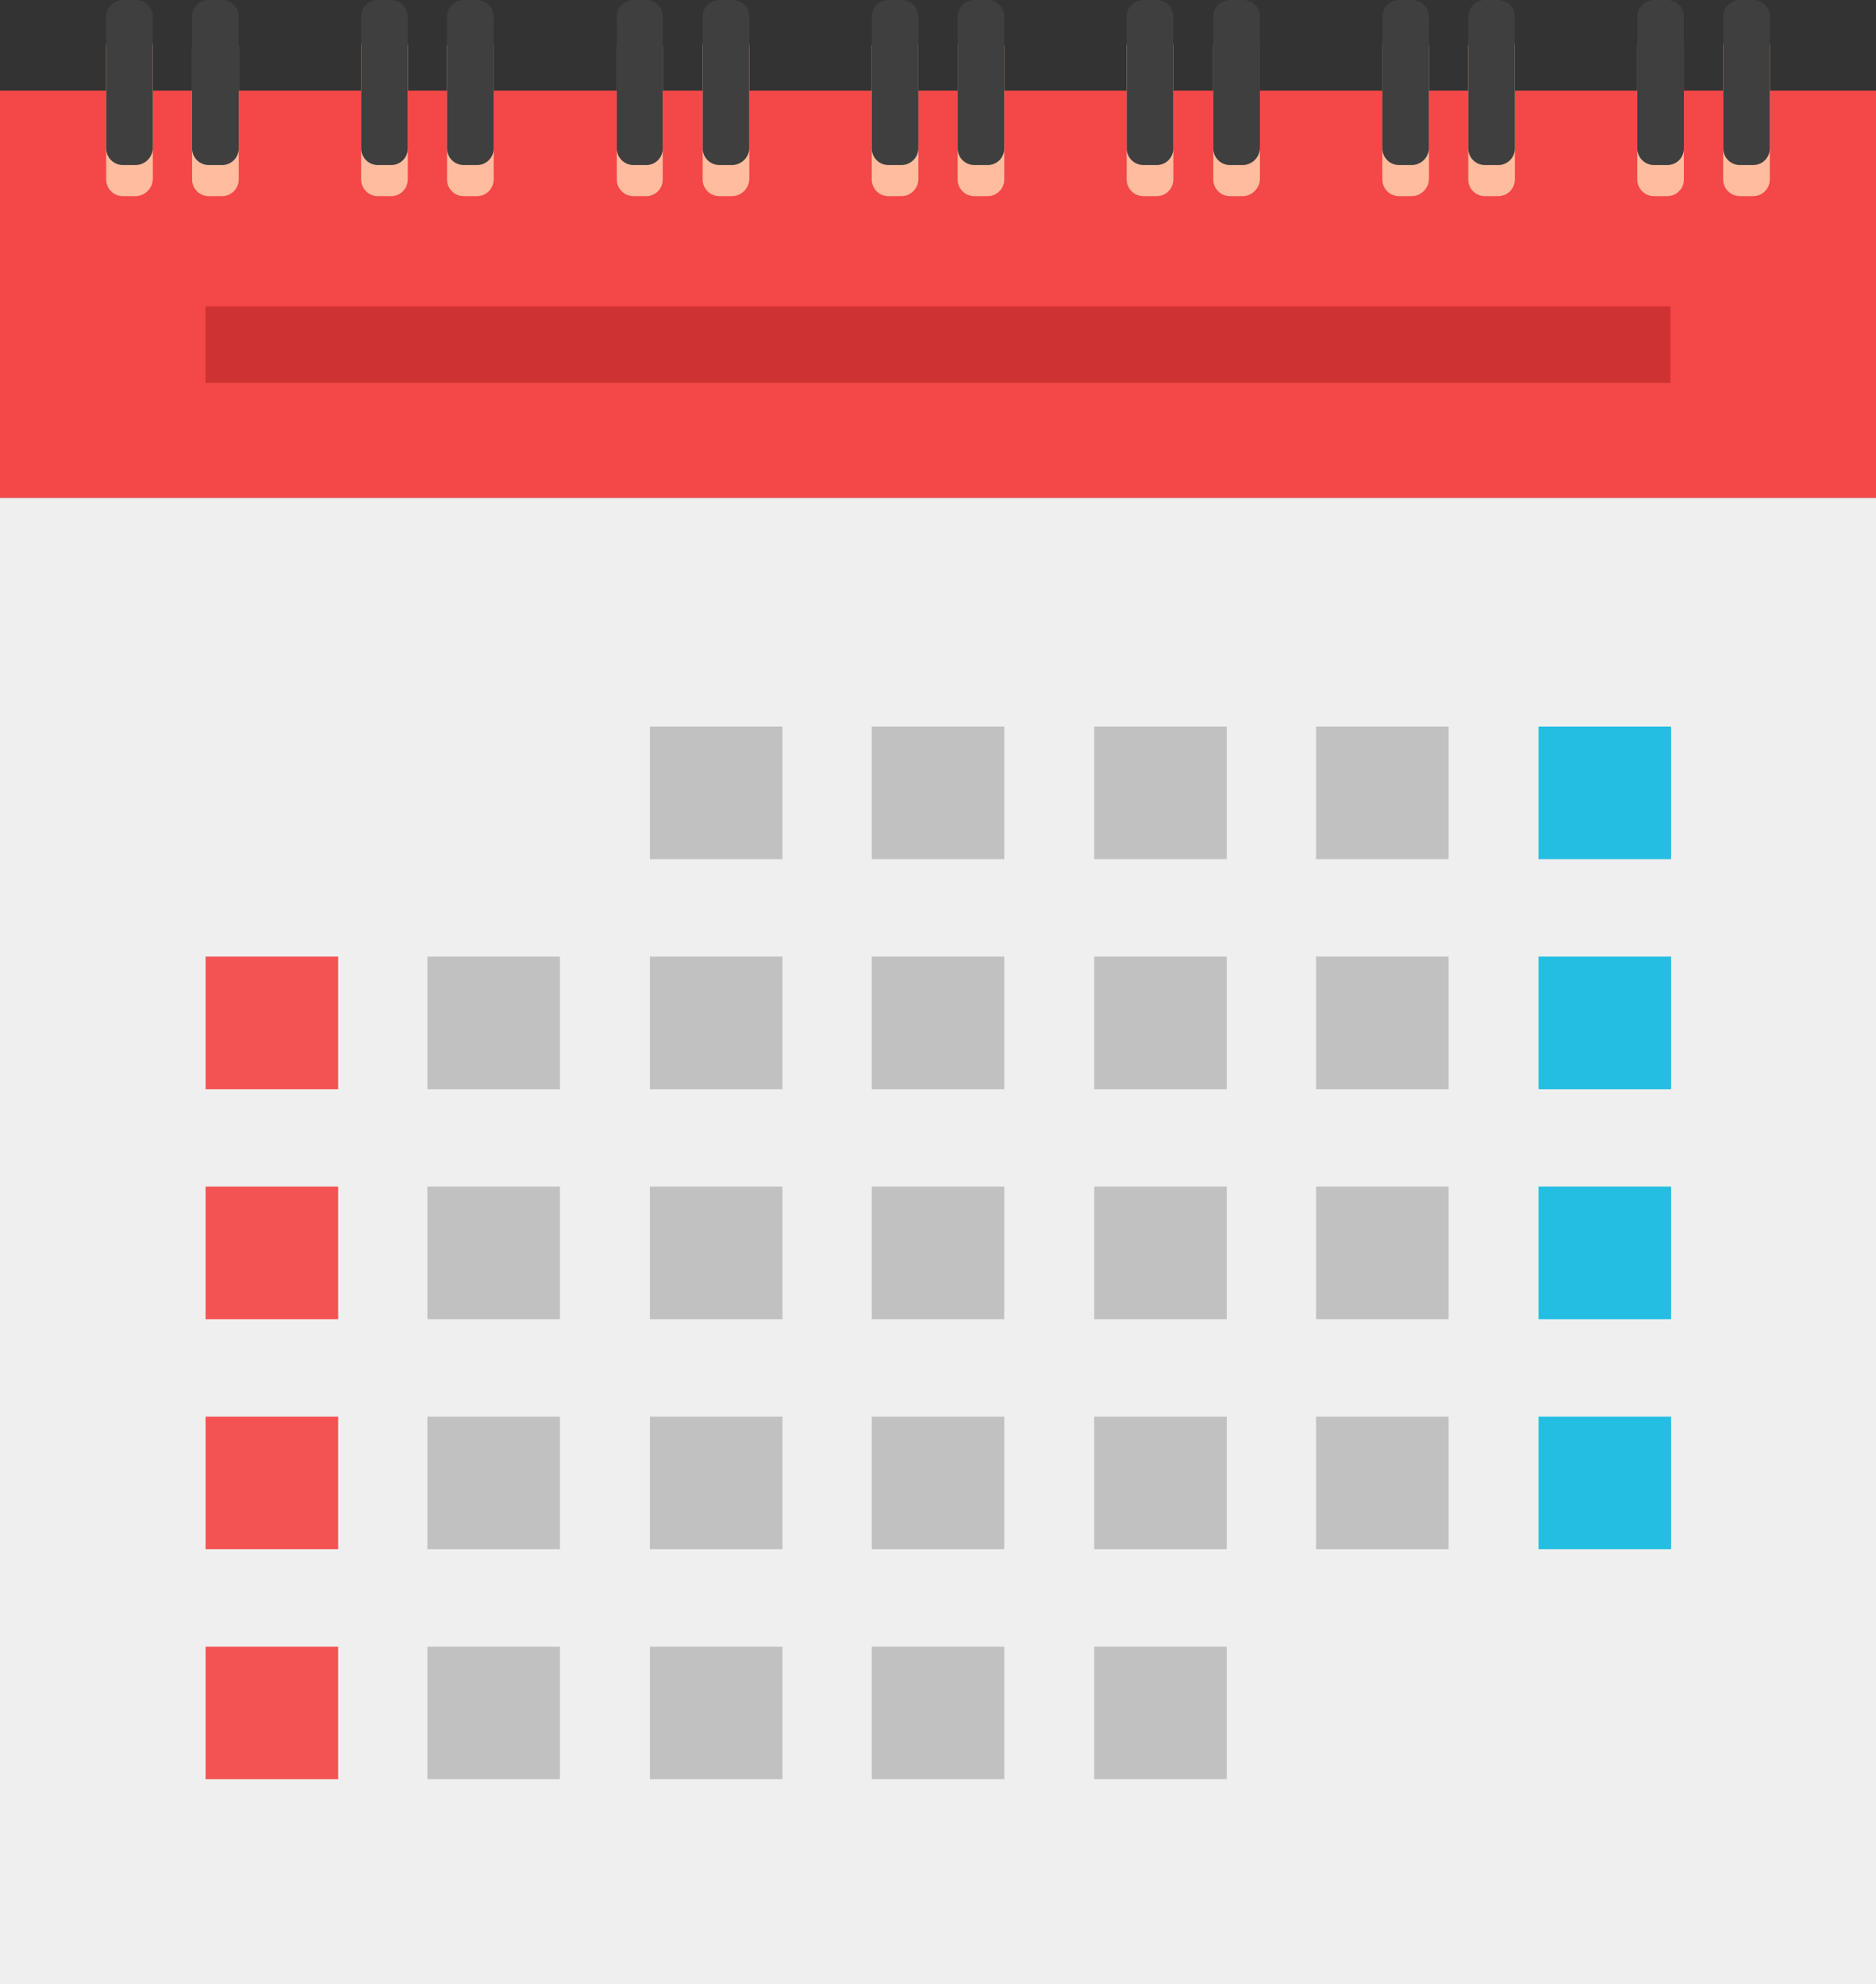<svg xmlns="http://www.w3.org/2000/svg" viewBox="8273.08 2786.298 152.495 161.236"><rect x="8273.08" y="2786.298" width="152.495" height="161.236" fill="#333333" stroke="none"/><defs><style>.a{fill:#f44747;}.b{fill:#efefef;}.c{fill:#c1c1c1;}.d{fill:#23bee2;}.e{fill:#f45353;}.f{fill:#ce3232;}.g{fill:#ffbc9f;}.h{fill:#3f3f3f;}</style></defs><g transform="translate(6850 -13)"><rect class="a" width="152.495" height="33.094" transform="translate(1423.08 2806.664)"/><rect class="b" width="152.495" height="120.776" transform="translate(1423.08 2839.758)"/><rect class="c" width="10.775" height="10.775" transform="translate(1475.909 2858.339)"/><rect class="c" width="10.775" height="10.775" transform="translate(1493.94 2858.339)"/><rect class="c" width="10.775" height="10.775" transform="translate(1512.026 2858.339)"/><rect class="c" width="10.775" height="10.775" transform="translate(1530.058 2858.339)"/><rect class="d" width="10.775" height="10.775" transform="translate(1548.144 2858.339)"/><rect class="e" width="10.775" height="10.775" transform="translate(1439.792 2877.03)"/><rect class="c" width="10.775" height="10.775" transform="translate(1457.823 2877.03)"/><rect class="c" width="10.775" height="10.775" transform="translate(1475.909 2877.03)"/><rect class="c" width="10.775" height="10.775" transform="translate(1493.94 2877.03)"/><rect class="c" width="10.775" height="10.775" transform="translate(1512.026 2877.03)"/><rect class="c" width="10.775" height="10.775" transform="translate(1530.058 2877.03)"/><rect class="d" width="10.775" height="10.775" transform="translate(1548.144 2877.03)"/><rect class="e" width="10.775" height="10.775" transform="translate(1439.792 2895.72)"/><rect class="c" width="10.775" height="10.775" transform="translate(1457.823 2895.72)"/><rect class="c" width="10.775" height="10.775" transform="translate(1475.909 2895.72)"/><rect class="c" width="10.775" height="10.775" transform="translate(1493.94 2895.72)"/><rect class="c" width="10.775" height="10.775" transform="translate(1512.026 2895.72)"/><rect class="c" width="10.775" height="10.775" transform="translate(1530.058 2895.72)"/><rect class="d" width="10.775" height="10.775" transform="translate(1548.144 2895.72)"/><rect class="e" width="10.775" height="10.775" transform="translate(1439.792 2914.411)"/><rect class="c" width="10.775" height="10.775" transform="translate(1457.823 2914.411)"/><rect class="c" width="10.775" height="10.775" transform="translate(1475.909 2914.411)"/><rect class="c" width="10.775" height="10.775" transform="translate(1493.94 2914.411)"/><rect class="c" width="10.775" height="10.775" transform="translate(1512.026 2914.411)"/><rect class="c" width="10.775" height="10.775" transform="translate(1530.058 2914.411)"/><rect class="d" width="10.775" height="10.775" transform="translate(1548.144 2914.411)"/><rect class="e" width="10.775" height="10.775" transform="translate(1439.792 2933.102)"/><rect class="c" width="10.775" height="10.775" transform="translate(1457.823 2933.102)"/><rect class="c" width="10.775" height="10.775" transform="translate(1475.909 2933.102)"/><rect class="c" width="10.775" height="10.775" transform="translate(1493.94 2933.102)"/><rect class="c" width="10.775" height="10.775" transform="translate(1512.026 2933.102)"/><rect class="f" width="119.072" height="6.212" transform="translate(1439.792 2824.2)"/><path class="g" d="M18.119,17.968H17.074A1.361,1.361,0,0,1,15.7,16.594V5.874A1.361,1.361,0,0,1,17.074,4.5h1.044a1.361,1.361,0,0,1,1.374,1.374v10.72A1.435,1.435,0,0,1,18.119,17.968Z" transform="translate(1416.011 2797.271)"/><path class="g" d="M30.819,17.968H29.774A1.361,1.361,0,0,1,28.4,16.594V5.874A1.361,1.361,0,0,1,29.774,4.5h1.044a1.361,1.361,0,0,1,1.374,1.374v10.72A1.361,1.361,0,0,1,30.819,17.968Z" transform="translate(1410.292 2797.271)"/><path class="g" d="M55.819,17.968H54.774A1.361,1.361,0,0,1,53.4,16.594V5.874A1.361,1.361,0,0,1,54.774,4.5h1.044a1.361,1.361,0,0,1,1.374,1.374v10.72A1.361,1.361,0,0,1,55.819,17.968Z" transform="translate(1399.036 2797.271)"/><path class="g" d="M68.519,17.968H67.474A1.361,1.361,0,0,1,66.1,16.594V5.874A1.361,1.361,0,0,1,67.474,4.5h1.044a1.435,1.435,0,0,1,1.374,1.374v10.72A1.361,1.361,0,0,1,68.519,17.968Z" transform="translate(1393.317 2797.271)"/><path class="g" d="M93.619,17.968H92.574A1.361,1.361,0,0,1,91.2,16.594V5.874A1.361,1.361,0,0,1,92.574,4.5h1.044a1.426,1.426,0,0,1,1.319,1.374v10.72A1.35,1.35,0,0,1,93.619,17.968Z" transform="translate(1382.016 2797.271)"/><path class="g" d="M106.319,17.968h-1.044a1.361,1.361,0,0,1-1.374-1.374V5.874A1.361,1.361,0,0,1,105.274,4.5h1.044a1.361,1.361,0,0,1,1.374,1.374v10.72A1.435,1.435,0,0,1,106.319,17.968Z" transform="translate(1376.297 2797.271)"/><path class="g" d="M131.319,17.968h-1.044a1.361,1.361,0,0,1-1.374-1.374V5.874A1.361,1.361,0,0,1,130.274,4.5h1.044a1.361,1.361,0,0,1,1.374,1.374v10.72A1.4,1.4,0,0,1,131.319,17.968Z" transform="translate(1365.04 2797.271)"/><path class="g" d="M144.019,17.968h-1.044a1.361,1.361,0,0,1-1.374-1.374V5.874A1.361,1.361,0,0,1,142.974,4.5h1.044a1.361,1.361,0,0,1,1.374,1.374v10.72A1.361,1.361,0,0,1,144.019,17.968Z" transform="translate(1359.322 2797.271)"/><path class="g" d="M169.019,17.968h-1.044a1.361,1.361,0,0,1-1.374-1.374V5.874A1.361,1.361,0,0,1,167.974,4.5h1.044a1.361,1.361,0,0,1,1.374,1.374v10.72A1.361,1.361,0,0,1,169.019,17.968Z" transform="translate(1348.065 2797.271)"/><path class="g" d="M181.819,17.968h-1.044a1.361,1.361,0,0,1-1.374-1.374V5.874A1.361,1.361,0,0,1,180.774,4.5h1.044a1.361,1.361,0,0,1,1.374,1.374v10.72A1.435,1.435,0,0,1,181.819,17.968Z" transform="translate(1342.302 2797.271)"/><path class="g" d="M206.819,17.968h-1.044a1.361,1.361,0,0,1-1.374-1.374V5.874A1.361,1.361,0,0,1,205.774,4.5h1.044a1.361,1.361,0,0,1,1.374,1.374v10.72A1.435,1.435,0,0,1,206.819,17.968Z" transform="translate(1331.045 2797.271)"/><path class="g" d="M219.519,17.968h-1.044a1.361,1.361,0,0,1-1.374-1.374V5.874A1.361,1.361,0,0,1,218.474,4.5h1.044a1.361,1.361,0,0,1,1.374,1.374v10.72A1.361,1.361,0,0,1,219.519,17.968Z" transform="translate(1325.327 2797.271)"/><path class="g" d="M244.519,17.968h-1.044a1.361,1.361,0,0,1-1.374-1.374V5.874A1.361,1.361,0,0,1,243.474,4.5h1.044a1.361,1.361,0,0,1,1.374,1.374v10.72A1.361,1.361,0,0,1,244.519,17.968Z" transform="translate(1314.07 2797.271)"/><path class="g" d="M257.219,17.968h-1.044a1.361,1.361,0,0,1-1.374-1.374V5.874A1.361,1.361,0,0,1,256.174,4.5h1.044a1.361,1.361,0,0,1,1.374,1.374v10.72A1.361,1.361,0,0,1,257.219,17.968Z" transform="translate(1308.351 2797.271)"/><path class="h" d="M18.119,13.413H17.074A1.361,1.361,0,0,1,15.7,12.039V1.374A1.361,1.361,0,0,1,17.074,0h1.044a1.361,1.361,0,0,1,1.374,1.374v10.72A1.426,1.426,0,0,1,18.119,13.413Z" transform="translate(1416.011 2799.298)"/><path class="h" d="M30.819,13.413H29.774A1.361,1.361,0,0,1,28.4,12.039V1.374A1.361,1.361,0,0,1,29.774,0h1.044a1.361,1.361,0,0,1,1.374,1.374v10.72A1.35,1.35,0,0,1,30.819,13.413Z" transform="translate(1410.292 2799.298)"/><path class="h" d="M55.819,13.413H54.774A1.361,1.361,0,0,1,53.4,12.039V1.374A1.361,1.361,0,0,1,54.774,0h1.044a1.361,1.361,0,0,1,1.374,1.374v10.72A1.35,1.35,0,0,1,55.819,13.413Z" transform="translate(1399.036 2799.298)"/><path class="h" d="M68.519,13.413H67.474A1.361,1.361,0,0,1,66.1,12.039V1.374A1.361,1.361,0,0,1,67.474,0h1.044a1.361,1.361,0,0,1,1.374,1.374v10.72A1.35,1.35,0,0,1,68.519,13.413Z" transform="translate(1393.317 2799.298)"/><path class="h" d="M93.619,13.413H92.574A1.361,1.361,0,0,1,91.2,12.039V1.374A1.361,1.361,0,0,1,92.574,0h1.044a1.35,1.35,0,0,1,1.319,1.374v10.72A1.338,1.338,0,0,1,93.619,13.413Z" transform="translate(1382.016 2799.298)"/><path class="h" d="M106.319,13.413h-1.044a1.361,1.361,0,0,1-1.374-1.374V1.374A1.361,1.361,0,0,1,105.274,0h1.044a1.361,1.361,0,0,1,1.374,1.374v10.72A1.426,1.426,0,0,1,106.319,13.413Z" transform="translate(1376.297 2799.298)"/><path class="h" d="M131.319,13.413h-1.044a1.361,1.361,0,0,1-1.374-1.374V1.374A1.361,1.361,0,0,1,130.274,0h1.044a1.361,1.361,0,0,1,1.374,1.374v10.72A1.387,1.387,0,0,1,131.319,13.413Z" transform="translate(1365.04 2799.298)"/><path class="h" d="M144.019,13.413h-1.044a1.361,1.361,0,0,1-1.374-1.374V1.374A1.361,1.361,0,0,1,142.974,0h1.044a1.361,1.361,0,0,1,1.374,1.374v10.72A1.35,1.35,0,0,1,144.019,13.413Z" transform="translate(1359.322 2799.298)"/><path class="h" d="M169.019,13.413h-1.044a1.361,1.361,0,0,1-1.374-1.374V1.374A1.361,1.361,0,0,1,167.974,0h1.044a1.361,1.361,0,0,1,1.374,1.374v10.72A1.35,1.35,0,0,1,169.019,13.413Z" transform="translate(1348.065 2799.298)"/><path class="h" d="M181.819,13.413h-1.044a1.361,1.361,0,0,1-1.374-1.374V1.374A1.361,1.361,0,0,1,180.774,0h1.044a1.361,1.361,0,0,1,1.374,1.374v10.72A1.426,1.426,0,0,1,181.819,13.413Z" transform="translate(1342.302 2799.298)"/><path class="h" d="M206.819,13.413h-1.044a1.361,1.361,0,0,1-1.374-1.374V1.374A1.361,1.361,0,0,1,205.774,0h1.044a1.361,1.361,0,0,1,1.374,1.374v10.72A1.426,1.426,0,0,1,206.819,13.413Z" transform="translate(1331.045 2799.298)"/><path class="h" d="M219.519,13.413h-1.044a1.361,1.361,0,0,1-1.374-1.374V1.374A1.361,1.361,0,0,1,218.474,0h1.044a1.361,1.361,0,0,1,1.374,1.374v10.72A1.35,1.35,0,0,1,219.519,13.413Z" transform="translate(1325.327 2799.298)"/><path class="h" d="M244.519,13.413h-1.044a1.361,1.361,0,0,1-1.374-1.374V1.374A1.361,1.361,0,0,1,243.474,0h1.044a1.361,1.361,0,0,1,1.374,1.374v10.72A1.35,1.35,0,0,1,244.519,13.413Z" transform="translate(1314.07 2799.298)"/><path class="h" d="M257.219,13.413h-1.044a1.361,1.361,0,0,1-1.374-1.374V1.374A1.361,1.361,0,0,1,256.174,0h1.044a1.361,1.361,0,0,1,1.374,1.374v10.72A1.35,1.35,0,0,1,257.219,13.413Z" transform="translate(1308.351 2799.298)"/></g></svg>